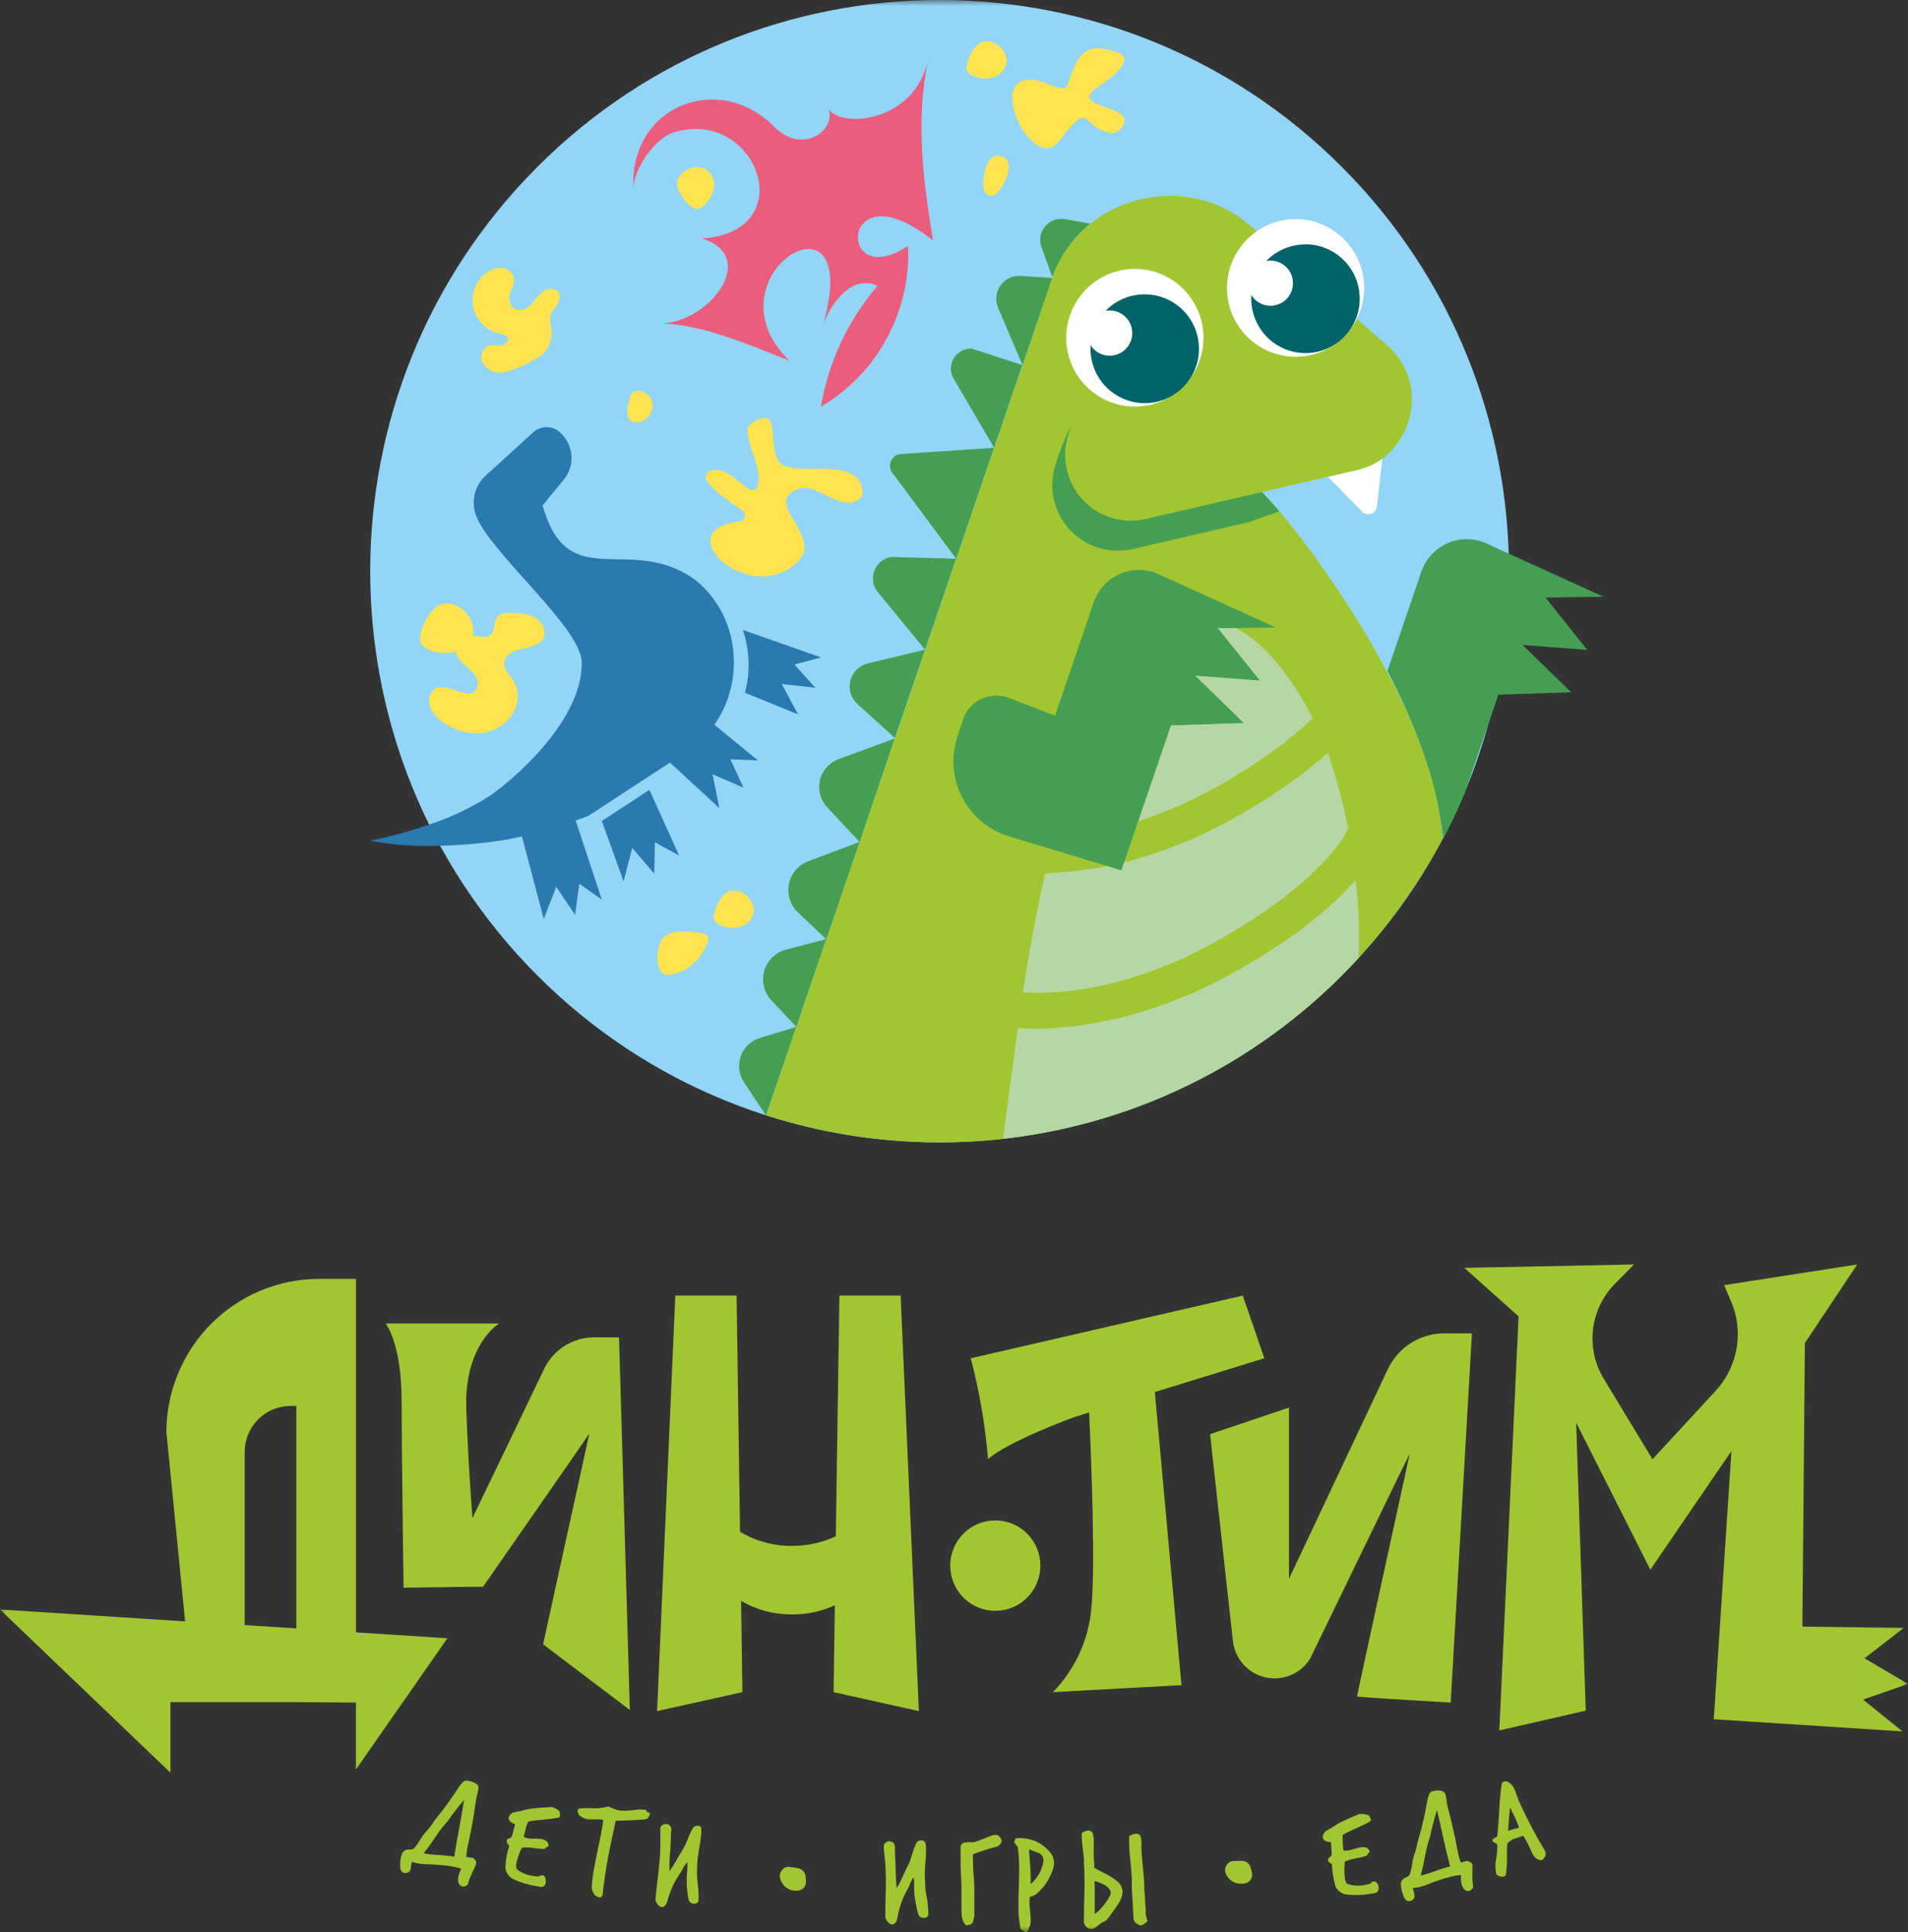 <svg width="160" height="162" viewBox="0 0 160 162" fill="none" xmlns="http://www.w3.org/2000/svg">
<rect x="0" y="0" width="160" height="162" fill="#333333" stroke="none"/>
<g clip-path="url(#clip0_525_2939)">
<mask id="mask0_525_2939" style="mask-type:luminance" maskUnits="userSpaceOnUse" x="0" y="0" width="160" height="162">
<path d="M160 0H0V162H160V0Z" fill="white"/>
</mask>
<g mask="url(#mask0_525_2939)">
<path d="M112.555 81.756C131.201 63.053 131.201 32.73 112.555 14.027C93.908 -4.675 63.676 -4.675 45.03 14.027C26.383 32.73 26.383 63.053 45.03 81.756C63.676 100.459 93.908 100.459 112.555 81.756Z" fill="#93D5F6"/>
<path d="M59.9 60.764C60.153 60.405 60.379 60.028 60.578 59.636C61.378 58.031 61.69 56.225 61.475 54.444C61.235 52.208 60.137 50.153 58.415 48.712C52.928 44.565 47.64 50.048 45.503 42.376L47.276 40.211C47.699 39.702 47.929 39.06 47.926 38.398C47.926 37.97 47.829 37.547 47.644 37.16C47.459 36.774 47.189 36.435 46.855 36.167C46.548 35.925 46.167 35.8 45.777 35.813C45.388 35.826 45.015 35.976 44.725 36.238L40.744 39.862C40.286 40.274 39.963 40.814 39.815 41.412C39.668 42.011 39.703 42.639 39.917 43.217C41.099 46.357 48.715 52.602 48.782 55.493C48.897 60.391 42.993 65.425 41.07 66.728C39.479 67.743 37.766 68.552 35.972 69.137C34.356 69.696 32.706 70.149 31.031 70.493C32.964 70.848 34.931 70.987 36.894 70.908C38.555 70.872 40.212 70.733 41.856 70.493C42.48 70.402 43.129 70.273 43.77 70.128L45.598 77.046L46.644 74.354L48.223 76.701L48.579 74.097L50.468 75.428L48.269 68.793C48.93 68.565 49.336 68.407 49.336 68.407L49.389 68.374L53.379 65.765L56.187 63.937L60.322 67.756L59.755 64.915L62.352 66.043L61.247 63.663L63.559 63.754L59.9 60.764Z" fill="#2A79AF"/>
<path d="M66.615 55.709L68.856 55.124L62.294 52.814C62.866 54.514 62.928 56.346 62.471 58.081L66.921 59.893L65.556 57.347L68.368 57.662L66.615 55.709Z" fill="#2A79AF"/>
<path d="M50.468 68.83L52.291 73.89L53.019 71.091L54.859 73.247L54.917 70.622L56.943 71.725L54.458 66.226L50.468 68.83Z" fill="#2A79AF"/>
<path d="M63.563 40.692C63.857 39.07 62.687 37.511 62.683 36.001C62.682 35.92 62.701 35.84 62.738 35.767C62.776 35.695 62.831 35.633 62.898 35.587C65.792 33.567 64.138 37.615 65.49 38.904C65.532 38.945 65.581 38.977 65.635 39C67.512 39.879 72.205 38.249 72.329 41.326C72.335 41.45 72.294 41.572 72.213 41.666C70.844 43.188 68.818 40.675 67.164 40.928L67.053 40.957C63.464 42.172 69.901 45.221 66.342 47.539C62.377 50.442 56.038 44.42 62.017 43.711C62.116 43.698 62.21 43.656 62.285 43.59C62.361 43.523 62.414 43.435 62.439 43.338C62.464 43.24 62.459 43.138 62.425 43.043C62.391 42.948 62.33 42.866 62.248 42.807C61.177 42.007 59.908 41.277 59.247 40.269C59.208 40.207 59.182 40.137 59.173 40.064C59.163 39.991 59.169 39.917 59.19 39.847C59.211 39.776 59.247 39.711 59.295 39.656C59.344 39.601 59.403 39.557 59.47 39.526C60.648 38.983 61.719 40.256 62.778 41.011C62.847 41.059 62.927 41.088 63.01 41.097C63.093 41.106 63.178 41.095 63.256 41.063C63.334 41.031 63.402 40.981 63.456 40.916C63.51 40.851 63.547 40.774 63.563 40.692Z" fill="#FFE351"/>
<path d="M44.531 25.542C44.839 25.131 45.185 24.749 45.564 24.402C45.978 24.111 46.697 24.128 46.891 24.609C47.131 25.31 46.304 25.994 46.201 26.289C46.015 26.832 46.271 27.425 46.271 28.002C46.256 28.332 46.175 28.657 46.033 28.956C45.891 29.255 45.691 29.523 45.444 29.743C44.965 30.2 42.616 31.261 42.004 31.261C41.698 31.273 41.395 31.203 41.126 31.057C40.857 30.911 40.632 30.695 40.474 30.432C40.407 30.296 40.369 30.148 40.363 29.997C40.356 29.846 40.382 29.695 40.438 29.555C40.493 29.414 40.578 29.287 40.687 29.181C40.795 29.076 40.924 28.995 41.066 28.943C41.388 28.92 41.711 28.92 42.033 28.943C42.356 28.906 42.699 28.603 42.575 28.304C42.476 28.076 42.182 28.026 41.942 27.977C41.401 27.873 40.902 27.615 40.504 27.233C40.107 26.85 39.829 26.36 39.703 25.822C39.578 25.284 39.611 24.722 39.799 24.202C39.986 23.683 40.32 23.229 40.76 22.896C40.947 22.736 41.164 22.615 41.398 22.54C41.632 22.464 41.879 22.436 42.124 22.457C42.368 22.485 42.596 22.591 42.774 22.761C42.952 22.931 43.069 23.155 43.108 23.398C43.106 23.725 43.019 24.045 42.856 24.327C42.269 25.629 43.484 26.629 44.531 25.542Z" fill="#FFE351"/>
<path d="M87.544 6.901C82.008 5.097 86.482 14.905 88.83 11.815C91.659 8.083 90.546 10.861 93.292 11.16C93.941 11.102 94.532 10.364 94.214 9.787C93.502 8.809 89.728 8.75 92.179 7.237C94.834 5.337 94.685 4.587 93.316 4.267C92.432 4.064 91.059 3.517 90.158 5.441C89.223 7.44 89.93 7.896 87.544 6.901Z" fill="#FFE351"/>
<path d="M38.213 54.593C38.204 54.267 38.318 53.95 38.531 53.705C38.745 53.46 39.044 53.304 39.367 53.27C39.987 53.229 40.723 53.623 41.169 53.183C41.529 52.831 41.376 52.184 41.67 51.773C41.963 51.362 42.55 51.358 43.05 51.387C43.696 51.374 44.336 51.516 44.915 51.802C45.469 52.138 45.85 52.855 45.585 53.461C45.321 54.066 44.498 54.257 43.815 54.394C43.133 54.531 42.331 54.879 42.282 55.576C42.244 56.157 42.761 56.596 43.067 57.09C43.264 57.433 43.381 57.818 43.408 58.214C43.435 58.61 43.373 59.007 43.224 59.375C42.983 59.932 42.602 60.417 42.116 60.781C41.631 61.145 41.059 61.375 40.458 61.448C39.244 61.58 38.026 61.235 37.059 60.486C36.592 60.178 36.235 59.73 36.038 59.205C35.948 58.942 35.944 58.657 36.028 58.392C36.111 58.127 36.277 57.896 36.501 57.733C37.477 57.139 39.557 58.977 40.003 57.629C40.45 56.281 38.312 55.821 38.213 54.593Z" fill="#FFE351"/>
<path d="M52.92 33.044C52.756 33.471 52.658 33.92 52.631 34.376C52.578 34.612 52.602 34.859 52.701 35.081C52.819 35.234 52.983 35.343 53.169 35.394C53.355 35.444 53.552 35.431 53.73 35.359C54.059 35.249 54.338 35.026 54.517 34.728C54.697 34.431 54.765 34.08 54.71 33.737C54.67 33.571 54.596 33.415 54.493 33.279C54.391 33.143 54.261 33.029 54.112 32.946C53.964 32.862 53.799 32.81 53.63 32.792C53.46 32.775 53.289 32.793 53.127 32.845L52.92 33.044Z" fill="#FFE351"/>
<path d="M56.199 81.732C56.72 81.647 57.217 81.456 57.66 81.171C58.105 80.885 58.485 80.512 58.779 80.073C58.969 79.791 59.557 78.854 59.362 78.501C59.168 78.149 57.708 78.087 57.352 78.087C56.501 78.087 55.699 78.232 55.352 79.082C55.004 79.932 54.909 81.923 56.199 81.732Z" fill="#FFE351"/>
<path d="M82.454 15.465C82.454 15.846 82.591 16.294 82.963 16.406C83.335 16.518 83.711 16.12 83.947 15.776C84.393 15.112 85.22 13.287 83.79 13.068C82.686 12.91 82.454 14.71 82.454 15.465Z" fill="#FFE351"/>
<path d="M81.118 5.984C81.223 6.165 81.391 6.3 81.589 6.362C82.134 6.615 82.752 6.659 83.326 6.486C83.611 6.395 83.864 6.224 84.055 5.994C84.247 5.765 84.37 5.485 84.409 5.188C84.488 4.238 83.338 3.197 82.383 3.496C81.693 3.712 80.8 5.325 81.118 5.984Z" fill="#FFE351"/>
<path d="M59.92 77.191C60.025 77.371 60.193 77.508 60.391 77.573C60.938 77.823 61.556 77.865 62.132 77.693C62.415 77.6 62.666 77.43 62.857 77.201C63.048 76.973 63.17 76.694 63.211 76.399C63.289 75.449 62.14 74.404 61.185 74.702C60.495 74.918 59.618 76.531 59.92 77.191Z" fill="#FFE351"/>
<path d="M35.319 53.954C35.459 54.193 35.681 54.371 35.943 54.456C36.666 54.789 37.484 54.847 38.246 54.618C38.622 54.496 38.957 54.271 39.211 53.967C39.464 53.663 39.627 53.294 39.681 52.901C39.784 51.657 38.263 50.259 36.998 50.657C36.059 50.944 34.905 53.079 35.319 53.954Z" fill="#FFE351"/>
<path d="M58.432 17.505C58.64 17.495 58.837 17.406 58.982 17.256C59.45 16.879 59.766 16.344 59.871 15.751C59.916 15.455 59.878 15.153 59.759 14.878C59.641 14.604 59.447 14.369 59.201 14.2C58.374 13.702 56.947 14.266 56.782 15.253C56.666 15.95 57.708 17.459 58.432 17.505Z" fill="#FFE351"/>
<path d="M56.46 11.11C63.435 8.921 67.338 19.413 58.886 19.993C63.889 21.623 59.155 27.375 55.078 27.114C58.643 27.081 62.885 28.918 66.193 30.245C58.924 23.158 72.523 14.901 69.041 27.155C69.74 25.36 71.448 22.983 73.59 23.966C71.114 26.843 69.472 30.346 68.843 34.094C71.169 32.726 73.078 30.747 74.365 28.372C75.653 25.996 76.269 23.313 76.149 20.611C70.108 24.675 70.36 13.843 78.241 20.172C77.509 15.61 76.707 10.455 77.828 5.018C76.699 10.285 70.464 10.824 69.41 9.066C70.303 10.571 67.512 13.213 64.907 10.613C60.21 5.901 52.685 8.954 53.127 15.892C53.032 14.295 54.922 11.595 56.46 11.11Z" fill="#EB5D7D"/>
<path d="M115.921 38.436L115.462 42.479C115.445 42.616 115.39 42.744 115.304 42.851C115.217 42.957 115.102 43.037 114.972 43.08C114.842 43.123 114.703 43.129 114.57 43.096C114.437 43.063 114.316 42.993 114.221 42.894L111.352 39.97L113.709 39.423C114.505 39.248 115.258 38.913 115.921 38.436Z" fill="white"/>
<path d="M133.1 54.489L127.679 54.075L131.752 58.043L125.653 58.242L124.942 60.316C124.983 60.163 125.02 60.018 125.058 59.864C125.016 60.034 124.971 60.196 124.925 60.358L122.858 66.421C122.722 66.744 122.577 67.076 122.444 67.391C122.312 67.706 122.155 68.042 122.002 68.353C121.895 68.585 121.783 68.817 121.663 69.046C121.473 69.46 121.25 69.851 121.059 70.249C121.059 70.249 121.038 70.286 121.022 70.306C121.022 70.211 120.857 69.124 120.803 68.805C120.096 64.447 118.376 60.133 116.346 56.256L119.191 47.933C119.373 47.401 119.663 46.914 120.044 46.501C120.425 46.089 120.888 45.761 121.402 45.538C121.917 45.316 122.472 45.204 123.033 45.209C123.593 45.214 124.146 45.337 124.656 45.569L126.551 46.436L134.464 50.031L129.606 50.102L133.1 54.489Z" fill="#459F52"/>
<path d="M78.791 95.778C87.474 95.781 95.992 93.408 103.43 88.914C110.867 84.421 116.941 77.977 120.998 70.278C120.969 70.05 120.837 69.116 120.787 68.826C119.48 58.309 108.892 44.271 105.828 41.252L113.713 39.431C118.34 38.461 120.146 32.261 116.322 28.959L113.779 26.737C112.001 25.202 110.752 24.14 105.365 19.396C99.899 14.038 90.732 16.294 88.256 23.22L88.243 23.311C88.218 23.373 88.194 23.44 88.173 23.506L85.746 30.614C84.415 34.533 81.553 42.894 80.201 46.859C78.92 50.591 76.347 58.147 75.07 61.892L75.091 61.913H75.053C71.655 71.833 67.619 83.619 64.262 93.51C68.959 95.014 73.861 95.779 78.791 95.778Z" fill="#A2C632"/>
<path d="M75.033 61.917L72.085 70.588L69.364 67.686C69.083 67.384 68.881 67.018 68.776 66.619C68.671 66.219 68.667 65.801 68.764 65.4C68.861 64.999 69.055 64.628 69.33 64.321C69.605 64.014 69.952 63.781 70.34 63.642L75.033 61.917Z" fill="#459F52"/>
<path d="M72.084 70.588L69.289 78.758L66.907 76.49C66.592 76.19 66.357 75.813 66.226 75.397C66.095 74.981 66.071 74.538 66.157 74.11C66.244 73.682 66.437 73.283 66.72 72.951C67.002 72.618 67.364 72.364 67.772 72.21L72.084 70.588Z" fill="#459F52"/>
<path d="M69.29 78.737L66.775 86.095L64.675 83.859C64.372 83.533 64.159 83.133 64.057 82.699C63.955 82.265 63.967 81.812 64.092 81.384C64.217 80.957 64.451 80.569 64.771 80.258C65.09 79.949 65.485 79.728 65.915 79.617L69.29 78.737Z" fill="#459F52"/>
<path d="M66.775 86.095L64.236 93.522L62.4 90.756C62.185 90.437 62.048 90.071 61.999 89.689C61.951 89.306 61.992 88.918 62.121 88.555C62.25 88.191 62.462 87.864 62.741 87.597C63.019 87.332 63.355 87.135 63.724 87.024L66.775 86.095Z" fill="#459F52"/>
<path d="M80.18 46.85L77.576 54.469L73.643 49.687C73.429 49.44 73.286 49.139 73.229 48.816C73.171 48.494 73.202 48.162 73.317 47.856C73.432 47.549 73.628 47.28 73.883 47.076C74.138 46.872 74.444 46.741 74.767 46.697L80.18 46.85Z" fill="#459F52"/>
<path d="M77.575 54.469L75.049 61.88L71.902 59.03C71.632 58.786 71.435 58.473 71.331 58.123C71.227 57.773 71.222 57.403 71.315 57.05C71.408 56.698 71.596 56.378 71.859 56.126C72.121 55.874 72.448 55.699 72.803 55.622L77.575 54.469Z" fill="#459F52"/>
<path d="M85.729 30.602L83.364 37.54L79.932 31.684C79.797 31.423 79.732 31.131 79.745 30.837C79.757 30.544 79.845 30.258 80.002 30.009C80.158 29.761 80.377 29.558 80.636 29.42C80.895 29.282 81.185 29.215 81.478 29.225L85.729 30.602Z" fill="#459F52"/>
<path d="M83.364 37.54L80.185 46.846L74.892 39.725C74.767 39.589 74.683 39.421 74.648 39.239C74.614 39.057 74.631 38.869 74.697 38.696C74.764 38.523 74.878 38.373 75.026 38.261C75.173 38.15 75.349 38.083 75.533 38.067L83.364 37.54Z" fill="#459F52"/>
<path d="M88.242 23.311C88.218 23.373 88.193 23.44 88.172 23.506L85.745 30.614L83.694 25.799C83.565 25.494 83.517 25.159 83.555 24.829C83.593 24.499 83.715 24.184 83.91 23.916C84.106 23.648 84.367 23.435 84.67 23.298C84.972 23.162 85.304 23.106 85.633 23.137L88.242 23.311Z" fill="#459F52"/>
<path d="M91.427 18.749C89.985 19.927 88.886 21.471 88.243 23.22L87.338 20.732C87.229 20.438 87.2 20.12 87.254 19.812C87.308 19.503 87.442 19.215 87.644 18.975C87.845 18.735 88.106 18.554 88.4 18.449C88.694 18.343 89.011 18.318 89.318 18.376L91.427 18.749Z" fill="#459F52"/>
<path d="M89.831 35.641L89.558 36.545C89.278 37.469 89.246 38.451 89.464 39.393C89.682 40.334 90.143 41.201 90.8 41.907C91.458 42.613 92.289 43.134 93.21 43.416C94.132 43.698 95.11 43.733 96.049 43.516L105.828 41.252L107.296 42.873L104.744 43.773L94.966 46.038C94.028 46.253 93.05 46.217 92.13 45.934C91.209 45.652 90.38 45.132 89.723 44.427C89.066 43.721 88.604 42.855 88.385 41.916C88.166 40.976 88.197 39.995 88.474 39.07C88.474 39.07 88.805 38.017 88.987 37.548C89.14 37.15 89.831 35.641 89.831 35.641Z" fill="#459F52"/>
<path d="M101.776 79.041C110.624 74.163 112.769 70.033 112.902 69.763C112.945 69.661 112.999 69.564 113.063 69.473C112.624 67.324 112.056 65.203 111.36 63.124C110.661 63.738 109.776 64.459 108.879 65.131C107.078 66.459 105.188 67.662 103.223 68.73C100.696 70.132 98.021 71.244 95.247 72.048C95.247 72.048 92.857 72.903 87.643 73.243C87.358 74.487 87.089 75.756 86.845 77C86.787 77.286 86.738 77.564 86.684 77.829C86.68 77.841 86.68 77.855 86.684 77.867C86.37 79.579 86.064 81.396 85.774 83.196C87.461 83.341 93.816 83.445 101.776 79.041Z" fill="#B6D7A5"/>
<path d="M95.441 68.851C97.635 68.14 99.757 67.221 101.776 66.105C103.62 65.106 105.393 63.98 107.081 62.734C108.098 61.981 109.072 61.17 109.996 60.304L110.078 60.225C109.975 60.018 109.867 59.81 109.756 59.607C109.698 59.495 109.367 58.906 109.264 58.723C109.161 58.541 108.999 58.276 108.851 58.048C108.702 57.82 108.553 57.571 108.395 57.339C108.317 57.218 107.887 56.613 107.75 56.43C107.287 55.798 106.78 55.2 106.233 54.639C106.06 54.469 105.886 54.299 105.712 54.141C105.097 53.569 104.414 53.075 103.678 52.673H102.119L105.634 57.04L100.213 56.625L104.285 60.598L98.187 60.797L95.441 68.851Z" fill="#B6D7A5"/>
<path d="M113.932 80.301C114.028 78.126 113.944 75.947 113.679 73.786C111.922 75.797 108.763 78.622 103.218 81.666C95.97 85.663 89.793 86.252 86.8 86.252C86.167 86.252 85.679 86.223 85.353 86.198C84.889 89.637 84.149 95.152 84.112 95.468C95.553 94.194 106.146 88.806 113.932 80.301Z" fill="#B6D7A5"/>
<path d="M105.638 57.06L100.217 56.646L104.29 60.619L98.191 60.818L94.834 70.639L94.032 72.973L89.595 71.629L88.119 71.181L84.604 70.12C83.771 69.869 82.997 69.454 82.326 68.899C81.655 68.344 81.102 67.66 80.698 66.887C80.294 66.115 80.049 65.269 79.975 64.399C79.902 63.531 80.003 62.656 80.272 61.826L80.738 60.366C80.862 59.983 81.063 59.629 81.327 59.326C81.592 59.023 81.916 58.777 82.278 58.604C82.641 58.431 83.035 58.334 83.436 58.319C83.838 58.303 84.238 58.371 84.613 58.516L88.471 60.01L91.712 50.512C91.894 49.98 92.184 49.492 92.565 49.08C92.946 48.667 93.408 48.339 93.923 48.116C94.438 47.894 94.993 47.781 95.554 47.787C96.114 47.792 96.668 47.916 97.178 48.148L106.982 52.611L103.674 52.66H102.115L105.638 57.06Z" fill="#459F52"/>
<path d="M100.92 28.317C100.92 29.459 100.582 30.575 99.95 31.524C99.318 32.473 98.419 33.213 97.367 33.65C96.316 34.087 95.158 34.201 94.042 33.979C92.925 33.756 91.9 33.206 91.095 32.399C90.29 31.591 89.742 30.563 89.52 29.443C89.298 28.323 89.412 27.162 89.847 26.108C90.283 25.053 91.02 24.151 91.967 23.517C92.913 22.883 94.026 22.544 95.164 22.544C96.691 22.544 98.155 23.152 99.234 24.235C100.314 25.317 100.92 26.786 100.92 28.317Z" fill="white"/>
<path d="M95.966 24.68C95.36 24.679 94.76 24.801 94.201 25.038C93.643 25.276 93.138 25.623 92.717 26.061C92.828 26.039 92.942 26.028 93.055 26.027C93.385 26.028 93.709 26.114 93.996 26.278C94.282 26.443 94.52 26.679 94.687 26.964C94.855 27.249 94.945 27.573 94.949 27.904C94.952 28.234 94.871 28.56 94.71 28.849C94.55 29.139 94.317 29.381 94.035 29.552C93.753 29.723 93.432 29.817 93.102 29.826C92.772 29.834 92.446 29.756 92.156 29.599C91.866 29.442 91.622 29.211 91.447 28.93C91.447 29.034 91.447 29.138 91.447 29.242C91.447 30.144 91.714 31.026 92.214 31.776C92.713 32.526 93.424 33.111 94.255 33.456C95.086 33.801 96 33.892 96.883 33.716C97.765 33.54 98.575 33.105 99.211 32.467C99.847 31.829 100.281 31.016 100.456 30.131C100.632 29.247 100.541 28.329 100.197 27.496C99.853 26.662 99.27 25.95 98.522 25.448C97.774 24.947 96.895 24.68 95.995 24.68H95.966Z" fill="#006369"/>
<path d="M114.398 24.14C114.397 25.671 113.791 27.139 112.712 28.221C111.633 29.304 110.169 29.912 108.643 29.913C107.418 29.914 106.224 29.521 105.237 28.794C104.249 28.066 103.519 27.041 103.153 25.868C102.787 24.695 102.804 23.435 103.202 22.272C103.6 21.11 104.357 20.105 105.364 19.404C106.325 18.729 107.47 18.368 108.643 18.372C110.169 18.372 111.632 18.98 112.712 20.061C113.791 21.143 114.397 22.61 114.398 24.14Z" fill="white"/>
<path d="M109.445 20.495C108.838 20.495 108.236 20.617 107.677 20.855C107.118 21.093 106.613 21.442 106.191 21.88C106.53 21.817 106.879 21.847 107.202 21.968C107.525 22.09 107.809 22.297 108.022 22.568C108.236 22.84 108.372 23.164 108.414 23.507C108.457 23.85 108.406 24.198 108.265 24.514C108.125 24.83 107.901 25.101 107.619 25.299C107.336 25.496 107.005 25.612 106.66 25.634C106.316 25.657 105.973 25.584 105.667 25.424C105.362 25.265 105.105 25.025 104.926 24.729C104.926 24.833 104.926 24.937 104.926 25.045C104.926 25.947 105.192 26.829 105.692 27.579C106.192 28.329 106.902 28.914 107.733 29.259C108.565 29.605 109.479 29.695 110.361 29.519C111.243 29.343 112.054 28.908 112.69 28.27C113.326 27.632 113.759 26.82 113.935 25.935C114.11 25.05 114.02 24.132 113.676 23.299C113.332 22.465 112.749 21.753 112.001 21.252C111.253 20.75 110.373 20.483 109.474 20.483L109.445 20.495Z" fill="#006369"/>
<path d="M39.826 149.496C39.705 149.424 39.572 149.373 39.433 149.347C39.369 149.33 39.304 149.318 39.239 149.309L39.057 149.285C38.945 149.312 38.844 149.373 38.767 149.459C38.693 149.546 38.622 149.629 38.556 149.716L38.399 149.949C38.122 150.363 37.849 150.778 37.572 151.168C37.295 151.558 37.002 151.947 36.675 152.337C36.522 152.52 36.377 152.71 36.261 152.905C36.126 153.103 35.98 153.292 35.823 153.474C35.612 153.69 35.427 153.93 35.273 154.191C35.122 154.45 34.95 154.696 34.757 154.925C34.715 154.982 34.657 155.024 34.591 155.045C34.53 155.059 34.468 155.065 34.405 155.066H34.211C34.144 155.07 34.079 155.09 34.02 155.124C33.963 155.139 33.909 155.165 33.863 155.203C33.816 155.24 33.779 155.286 33.752 155.34C33.696 155.449 33.655 155.565 33.628 155.684C33.628 155.75 33.603 155.813 33.595 155.879L33.557 156.061C33.563 156.137 33.563 156.213 33.557 156.289C33.551 156.371 33.551 156.452 33.557 156.534C33.562 156.614 33.577 156.694 33.603 156.77C33.63 156.844 33.679 156.908 33.743 156.953C33.784 156.996 33.838 157.024 33.897 157.031C33.994 157.053 34.095 157.043 34.186 157.003C34.282 156.968 34.361 156.898 34.409 156.808L34.434 156.688C34.455 156.598 34.472 156.509 34.484 156.418C34.484 156.343 34.513 156.24 34.541 156.099L34.724 156.156L34.901 156.202C35.119 156.251 35.34 156.283 35.563 156.297C35.782 156.297 36.009 156.318 36.257 156.318C36.596 156.339 36.935 156.368 37.266 156.397C37.592 156.429 37.915 156.48 38.234 156.55L38.461 156.604L38.68 156.671C38.635 156.762 38.593 156.862 38.548 156.974C38.506 157.084 38.472 157.198 38.445 157.314C38.421 157.421 38.411 157.531 38.416 157.641C38.415 157.748 38.441 157.854 38.49 157.948C38.523 158.005 38.567 158.054 38.62 158.093C38.672 158.133 38.733 158.161 38.796 158.176C38.822 158.181 38.849 158.181 38.875 158.176C38.952 158.165 39.026 158.14 39.094 158.102C39.13 158.088 39.162 158.067 39.189 158.04C39.216 158.012 39.237 157.98 39.251 157.944C39.282 157.791 39.327 157.64 39.387 157.496C39.445 157.359 39.507 157.223 39.569 157.082L39.764 156.667C39.827 156.532 39.884 156.393 39.933 156.252C39.943 156.203 39.941 156.152 39.929 156.103C39.917 156.055 39.894 156.009 39.863 155.97C39.803 155.886 39.725 155.817 39.636 155.767C39.547 155.748 39.457 155.734 39.367 155.726C39.281 155.722 39.195 155.712 39.11 155.696C39.11 155.568 39.11 155.439 39.139 155.307C39.151 155.167 39.172 155.029 39.201 154.892C39.397 154.026 39.568 153.151 39.714 152.267C39.768 151.939 39.813 151.649 39.85 151.383C39.888 151.118 39.929 150.844 39.987 150.554L40.012 150.454C40.023 150.393 40.039 150.332 40.057 150.272C40.057 150.21 40.086 150.151 40.099 150.094C40.126 149.989 40.134 149.881 40.123 149.774C40.06 149.649 39.955 149.55 39.826 149.496ZM38.507 153.283C38.358 154.063 38.22 154.859 38.093 155.672C37.876 155.63 37.656 155.599 37.436 155.58L36.811 155.53C36.609 155.53 36.398 155.506 36.187 155.485C35.967 155.465 35.747 155.435 35.53 155.394C35.881 154.938 36.208 154.485 36.51 154.025C36.818 153.561 37.158 153.119 37.527 152.702C37.754 152.383 37.977 152.076 38.205 151.786C38.432 151.495 38.668 151.197 38.916 150.898C38.792 151.708 38.656 152.503 38.507 153.283Z" fill="#A2C632"/>
<path d="M46.933 151.873C46.751 151.695 46.523 151.571 46.276 151.512C46.232 151.505 46.188 151.505 46.144 151.512L45.573 151.549C45.391 151.549 45.201 151.574 45.007 151.591C44.812 151.607 44.593 151.64 44.411 151.665C44.24 151.692 44.072 151.73 43.907 151.781L43.146 151.939C43.033 151.959 42.928 152.011 42.843 152.089C42.758 152.167 42.697 152.267 42.666 152.379C42.625 152.615 42.799 152.794 43.191 152.955C43.109 153.287 43.043 153.536 42.997 153.702C42.952 153.868 42.923 153.967 42.91 153.996C42.859 154.07 42.78 154.121 42.691 154.137C42.584 154.174 42.517 154.22 42.493 154.286V154.332C42.472 154.44 42.542 154.581 42.704 154.747C42.662 154.871 42.625 155 42.592 155.132C42.555 155.269 42.526 155.41 42.497 155.547C42.468 155.684 42.447 155.841 42.431 155.991C42.414 156.14 42.402 156.302 42.385 156.468C42.369 156.699 42.432 156.928 42.563 157.119C42.687 157.312 42.861 157.467 43.067 157.567C43.669 157.837 44.303 158.029 44.953 158.139L45.151 158.172L45.35 158.201C45.398 158.209 45.448 158.206 45.495 158.192C45.542 158.179 45.586 158.155 45.623 158.123C45.701 158.057 45.752 157.966 45.767 157.865C45.77 157.85 45.77 157.835 45.767 157.819C45.765 157.805 45.765 157.789 45.767 157.774C45.767 157.446 45.689 157.268 45.511 157.235H45.445C45.38 157.231 45.316 157.25 45.263 157.289C45.203 157.327 45.131 157.343 45.06 157.335L44.899 157.314L44.746 157.289C44.22 157.236 43.721 157.03 43.311 156.696C43.278 156.522 43.278 156.343 43.311 156.169C43.409 155.738 43.559 155.32 43.758 154.925C44.042 154.884 44.33 154.884 44.614 154.925C44.9 154.973 45.188 155.004 45.478 155.016C45.519 155.027 45.562 155.029 45.604 155.02C45.645 155.011 45.685 154.993 45.718 154.966C45.758 154.934 45.799 154.903 45.842 154.875L45.9 154.842C45.925 154.836 45.947 154.822 45.965 154.803C45.983 154.783 45.994 154.76 45.999 154.734C45.989 154.621 45.954 154.512 45.896 154.415C45.751 154.294 45.577 154.214 45.391 154.183L45.172 154.162H44.858H44.548C44.474 154.16 44.401 154.151 44.328 154.137C44.183 154.115 44.043 154.068 43.915 153.996C43.995 153.661 44.065 153.385 44.126 153.167C44.169 153.015 44.226 152.868 44.295 152.727C44.444 152.694 44.626 152.665 44.837 152.636L45.569 152.561C45.85 152.536 46.094 152.507 46.305 152.482C46.487 152.461 46.668 152.43 46.847 152.391C46.874 152.383 46.899 152.365 46.917 152.342C46.936 152.32 46.947 152.292 46.95 152.262C46.96 152.201 46.96 152.138 46.95 152.076C46.939 152.009 46.933 151.941 46.933 151.873Z" fill="#A2C632"/>
<path d="M54.227 151.906V151.873C54.227 151.79 54.19 151.744 54.078 151.727H54.008H53.937C53.759 151.703 53.578 151.703 53.4 151.727L53.09 151.765C53.017 151.775 52.944 151.782 52.871 151.786C52.547 151.825 52.219 151.825 51.895 151.786C51.593 151.717 51.302 151.607 51.031 151.458C50.542 151.592 50.035 151.641 49.53 151.603C49.334 151.593 49.138 151.593 48.943 151.603C48.781 151.603 48.637 151.632 48.529 151.649C48.476 151.686 48.439 151.742 48.426 151.806C48.45 151.914 48.481 152.021 48.517 152.126C48.741 152.36 49.042 152.508 49.364 152.541C49.428 152.548 49.491 152.548 49.555 152.541H49.749C49.894 152.541 50.026 152.541 50.142 152.541C50.258 152.541 50.361 152.561 50.448 152.574L50.592 152.594L50.563 152.806C50.526 153.067 50.472 153.374 50.406 153.726C50.34 154.079 50.258 154.473 50.162 154.917C49.939 155.97 49.792 156.743 49.72 157.235C49.674 157.538 49.645 157.832 49.625 158.11C49.609 158.325 49.658 158.541 49.765 158.728C49.814 158.821 49.884 158.902 49.97 158.963C50.055 159.024 50.154 159.064 50.258 159.081C50.307 159.09 50.359 159.082 50.403 159.058C50.447 159.033 50.482 158.995 50.501 158.948C50.514 158.918 50.525 158.887 50.535 158.856C50.544 158.817 50.551 158.777 50.555 158.736V158.624C50.584 158.396 50.609 158.164 50.642 157.936C50.675 157.708 50.704 157.476 50.737 157.239C50.832 156.604 50.952 155.912 51.101 155.166C51.25 154.419 51.428 153.573 51.638 152.648C52.246 152.648 52.742 152.623 53.119 152.607C53.495 152.59 53.809 152.574 54.053 152.549C54.297 152.524 54.396 152.391 54.5 152.134C54.516 152.018 54.425 151.935 54.227 151.906Z" fill="#A2C632"/>
<path d="M58.568 153.083C58.473 153.064 58.376 153.076 58.288 153.116C58.2 153.156 58.127 153.223 58.08 153.308C57.921 153.599 57.783 153.901 57.667 154.212C57.547 154.525 57.401 154.828 57.229 155.116C57.042 155.414 56.865 155.713 56.695 156.015C56.529 156.318 56.342 156.609 56.137 156.887C56.137 156.385 56.137 155.887 56.187 155.394C56.236 154.9 56.244 154.394 56.261 153.888V153.801C56.261 153.756 56.261 153.71 56.261 153.664C56.272 153.621 56.279 153.577 56.282 153.531C56.311 153.391 56.29 153.244 56.224 153.117C56.155 153.019 56.051 152.952 55.934 152.93H55.893C55.778 152.917 55.662 152.942 55.562 153.001C55.507 153.029 55.461 153.072 55.427 153.125C55.394 153.177 55.375 153.237 55.372 153.299C55.37 153.339 55.37 153.379 55.372 153.42C55.376 153.46 55.376 153.5 55.372 153.54V154.394C55.38 154.914 55.36 155.435 55.314 155.954C55.268 156.472 55.215 156.986 55.157 157.504C55.124 157.795 55.091 158.085 55.053 158.371C55.017 158.658 54.992 158.948 54.967 159.242C54.968 159.307 54.984 159.371 55.012 159.429C55.042 159.502 55.079 159.571 55.124 159.636C55.167 159.7 55.218 159.756 55.277 159.806C55.327 159.85 55.389 159.879 55.455 159.889C55.529 159.902 55.605 159.887 55.67 159.848C55.73 159.81 55.782 159.761 55.823 159.702C55.863 159.641 55.898 159.576 55.926 159.508C55.951 159.437 55.972 159.375 55.988 159.317C56.042 159.109 56.1 158.902 56.166 158.736C56.232 158.57 56.306 158.371 56.389 158.189C56.472 158.006 56.567 157.819 56.674 157.629C56.782 157.438 56.914 157.239 57.059 157.023C57.158 156.87 57.248 156.711 57.328 156.547C57.409 156.392 57.515 156.252 57.642 156.132C57.642 156.252 57.642 156.393 57.642 156.547C57.642 156.7 57.642 156.841 57.613 156.961C57.595 157.131 57.587 157.301 57.588 157.471C57.588 157.658 57.588 157.849 57.588 158.039C57.588 158.23 57.617 158.417 57.638 158.591C57.658 158.765 57.679 158.919 57.704 159.043C57.721 159.104 57.732 159.167 57.737 159.229C57.746 159.289 57.764 159.346 57.791 159.4C57.824 159.454 57.87 159.499 57.923 159.533C58.003 159.575 58.09 159.602 58.179 159.611C58.262 159.62 58.345 159.606 58.419 159.57C58.456 159.551 58.489 159.524 58.515 159.492C58.542 159.46 58.561 159.423 58.572 159.383V159.259C58.591 159.053 58.591 158.847 58.572 158.641C58.572 158.433 58.539 158.226 58.515 158.011C58.489 157.795 58.473 157.596 58.456 157.38C58.44 157.17 58.44 156.959 58.456 156.75C58.456 156.526 58.456 156.335 58.481 156.177C58.506 156.02 58.481 155.879 58.519 155.734C58.551 155.46 58.593 155.186 58.643 154.904C58.692 154.622 58.738 154.357 58.771 154.075L58.799 153.805C58.822 153.65 58.822 153.492 58.799 153.336C58.849 153.188 58.75 153.117 58.568 153.083Z" fill="#A2C632"/>
<path d="M66.995 156.655C66.995 156.655 66.9 156.629 66.755 156.604C66.61 156.58 66.407 156.55 66.147 156.517C66.057 156.514 65.967 156.529 65.883 156.562C65.799 156.595 65.723 156.645 65.659 156.708C65.513 156.838 65.421 157.016 65.398 157.21V157.289C65.398 157.31 65.398 157.338 65.398 157.368C65.442 157.659 65.578 157.928 65.787 158.135C65.996 158.342 66.266 158.476 66.556 158.516H66.668C66.787 158.534 66.908 158.526 67.025 158.496C67.141 158.465 67.25 158.411 67.346 158.338C67.421 158.269 67.481 158.186 67.522 158.093C67.564 158.001 67.587 157.9 67.59 157.799C67.593 157.608 67.576 157.418 67.541 157.231C67.511 157.094 67.444 156.968 67.348 156.866C67.252 156.764 67.129 156.691 66.995 156.655Z" fill="#A2C632"/>
<path d="M77.737 159.193C77.691 158.985 77.654 158.778 77.621 158.57C77.592 158.362 77.579 158.151 77.584 157.94C77.584 157.716 77.555 157.525 77.555 157.372C77.555 157.218 77.555 157.069 77.555 156.924C77.555 156.646 77.579 156.372 77.604 156.094C77.629 155.816 77.65 155.547 77.654 155.265V154.991C77.659 154.836 77.642 154.681 77.604 154.531C77.586 154.46 77.543 154.399 77.483 154.358C77.423 154.317 77.35 154.298 77.278 154.307C77.181 154.296 77.084 154.317 77 154.365C76.916 154.414 76.849 154.487 76.81 154.577C76.677 154.881 76.565 155.194 76.475 155.514C76.385 155.836 76.266 156.15 76.12 156.451C75.959 156.766 75.81 157.077 75.669 157.397C75.532 157.714 75.371 158.019 75.19 158.313C75.144 157.816 75.115 157.318 75.107 156.82C75.099 156.322 75.078 155.821 75.045 155.319V155.227C75.045 155.182 75.045 155.137 75.045 155.091C75.045 155.045 75.045 155.004 75.045 154.958C75.062 154.813 75.028 154.666 74.95 154.544C74.912 154.497 74.865 154.459 74.813 154.432C74.76 154.404 74.703 154.387 74.644 154.382H74.598C74.483 154.379 74.371 154.412 74.276 154.477C74.225 154.513 74.183 154.561 74.155 154.616C74.127 154.672 74.113 154.734 74.114 154.797C74.114 154.833 74.114 154.875 74.114 154.917C74.12 154.955 74.12 154.994 74.114 155.033L74.206 155.883C74.26 156.406 74.284 156.924 74.288 157.443C74.293 157.961 74.288 158.483 74.268 159.001L74.243 159.873C74.243 160.163 74.243 160.457 74.243 160.748C74.254 160.812 74.276 160.874 74.309 160.93C74.343 161 74.386 161.066 74.437 161.125C74.485 161.186 74.542 161.239 74.606 161.283C74.659 161.323 74.722 161.347 74.788 161.349C74.864 161.355 74.939 161.333 75 161.286C75.057 161.245 75.105 161.191 75.14 161.129C75.177 161.066 75.205 160.997 75.223 160.926C75.243 160.862 75.258 160.797 75.268 160.731C75.305 160.524 75.347 160.316 75.397 160.138C75.446 159.96 75.504 159.761 75.57 159.57C75.636 159.379 75.715 159.188 75.806 158.989C75.896 158.79 76.004 158.574 76.132 158.351C76.211 158.201 76.285 158.035 76.36 157.853C76.422 157.685 76.513 157.529 76.628 157.392C76.628 157.513 76.653 157.654 76.657 157.807C76.662 157.96 76.657 158.106 76.657 158.222C76.652 158.391 76.659 158.56 76.678 158.728C76.678 158.919 76.715 159.106 76.744 159.296C76.773 159.487 76.806 159.665 76.844 159.839C76.881 160.014 76.914 160.163 76.951 160.283C76.971 160.343 76.988 160.404 77 160.465C77.013 160.525 77.037 160.581 77.071 160.631C77.105 160.685 77.154 160.727 77.212 160.752C77.295 160.788 77.385 160.807 77.476 160.805C77.557 160.808 77.638 160.787 77.707 160.743C77.744 160.723 77.776 160.695 77.799 160.66C77.823 160.626 77.838 160.586 77.844 160.544V160.42C77.852 160.215 77.84 160.009 77.807 159.806C77.815 159.611 77.778 159.4 77.737 159.193Z" fill="#A2C632"/>
<path d="M83.744 153.921C83.669 153.87 83.579 153.843 83.488 153.843C83.345 153.843 83.204 153.873 83.074 153.93C82.933 153.988 82.814 154.038 82.706 154.071L82.222 154.265C82.06 154.332 81.895 154.389 81.727 154.436C81.685 154.45 81.642 154.457 81.598 154.457H81.184C81.081 154.457 80.977 154.468 80.874 154.49C80.77 154.512 80.676 154.571 80.61 154.655C80.579 154.72 80.559 154.791 80.552 154.863C80.548 154.936 80.548 155.009 80.552 155.083C80.552 155.191 80.552 155.294 80.552 155.398C80.56 155.504 80.56 155.611 80.552 155.717V155.796C80.552 156.314 80.552 156.82 80.59 157.318C80.626 157.816 80.631 158.326 80.626 158.844C80.626 158.973 80.626 159.093 80.626 159.209C80.626 159.325 80.626 159.449 80.626 159.578C80.626 159.707 80.626 159.79 80.626 159.897C80.626 160.005 80.626 160.113 80.626 160.221C80.625 160.441 80.648 160.661 80.697 160.876C80.748 161.094 80.865 161.291 81.032 161.44L81.197 161.399L81.35 161.366C81.412 161.348 81.468 161.313 81.512 161.266C81.555 161.219 81.588 161.162 81.607 161.1C81.623 161.036 81.636 160.971 81.644 160.905C81.651 160.841 81.664 160.777 81.681 160.714C81.697 160.67 81.705 160.624 81.706 160.578V160.432C81.706 160.333 81.706 160.233 81.706 160.134C81.706 160.035 81.706 159.935 81.706 159.843C81.706 159.686 81.706 159.528 81.706 159.367C81.706 159.205 81.706 159.035 81.706 158.865C81.706 158.321 81.706 157.791 81.648 157.272C81.601 156.743 81.582 156.211 81.59 155.68V155.464L82.103 155.278C82.264 155.22 82.421 155.166 82.574 155.12L83.041 154.975L83.554 154.838C83.664 154.803 83.764 154.74 83.843 154.655C83.92 154.571 83.973 154.468 83.996 154.357C83.993 154.271 83.966 154.188 83.918 154.117C83.868 154.045 83.809 153.979 83.744 153.921Z" fill="#A2C632"/>
<path d="M85.936 154.137L85.663 154.108C85.591 154.104 85.519 154.104 85.448 154.108C85.376 154.108 85.306 154.117 85.237 154.133C85.146 154.133 85.084 154.257 85.051 154.498C85.109 154.542 85.157 154.599 85.191 154.664C85.238 154.747 85.283 154.788 85.327 154.788C85.41 155.321 85.456 155.858 85.464 156.397C85.464 156.812 85.464 157.401 85.435 158.193C85.406 158.985 85.398 159.578 85.406 159.976C85.406 160.279 85.406 160.565 85.452 160.839C85.497 161.112 85.509 161.37 85.555 161.61C85.555 161.701 85.634 161.78 85.774 161.855L86.01 161.975L86.088 162.017C86.342 161.687 86.463 161.274 86.427 160.859C86.427 160.721 86.411 160.51 86.378 160.225C86.349 159.935 86.332 159.715 86.332 159.574C86.321 159.396 86.332 159.218 86.365 159.043C86.605 158.989 86.827 158.875 87.01 158.712L87.515 158.18C87.814 157.805 88.052 157.385 88.222 156.936C88.337 156.693 88.391 156.426 88.383 156.156C88.384 155.881 88.295 155.614 88.131 155.394C87.87 155.045 87.54 154.754 87.163 154.538C86.785 154.322 86.368 154.185 85.936 154.137ZM86.431 157.965C86.436 157.886 86.436 157.807 86.431 157.728C86.431 157.645 86.431 157.55 86.431 157.446C86.431 157.16 86.411 156.82 86.386 156.426C86.361 156.032 86.332 155.572 86.291 155.054L86.646 155.194C86.734 155.222 86.819 155.254 86.903 155.29L87.11 155.365C87.227 155.418 87.326 155.505 87.396 155.613C87.466 155.722 87.503 155.849 87.502 155.978V156.069C87.376 156.807 86.997 157.477 86.431 157.965Z" fill="#A2C632"/>
<path d="M96.045 159.715L96.016 159.196C96.016 159.072 96.016 158.943 95.996 158.815C95.99 158.687 95.976 158.559 95.954 158.433C95.954 158.351 95.954 158.272 95.954 158.197C95.954 158.122 95.954 158.044 95.954 157.96C95.93 157.484 95.892 157.015 95.838 156.542C95.784 156.069 95.748 155.593 95.715 155.112V155.066C95.706 154.941 95.706 154.817 95.715 154.693C95.723 154.57 95.723 154.447 95.715 154.324C95.707 154.181 95.677 154.041 95.623 153.909C95.581 153.849 95.523 153.802 95.456 153.772C95.389 153.742 95.316 153.731 95.243 153.739C95.143 153.745 95.045 153.768 94.954 153.81L94.689 153.938C94.68 154.076 94.68 154.215 94.689 154.353C94.689 154.481 94.689 154.614 94.689 154.767C94.714 155.22 94.751 155.667 94.801 156.12C94.85 156.571 94.888 157.015 94.908 157.467C94.908 157.587 94.908 157.704 94.908 157.819C94.908 157.936 94.908 158.048 94.908 158.168C94.908 158.55 94.949 158.923 94.97 159.283C94.991 159.644 95.016 160.009 95.032 160.374L95.061 160.926C95.091 161.054 95.166 161.168 95.272 161.245C95.373 161.324 95.487 161.387 95.607 161.432C95.733 161.427 95.855 161.382 95.954 161.304C96.053 161.229 96.145 161.154 96.231 161.079C96.153 160.867 96.098 160.648 96.066 160.424C96.099 160.167 96.058 159.951 96.045 159.715Z" fill="#A2C632"/>
<path d="M93.618 157.679C93.34 157.456 93.039 157.265 92.72 157.106C92.406 156.949 92.084 156.783 91.761 156.604C91.761 156.559 91.761 156.513 91.761 156.468C91.761 156.422 91.761 156.376 91.761 156.331C91.761 156.285 91.761 156.128 91.741 156.028C91.72 155.928 91.741 155.829 91.72 155.726V155.576C91.72 155.427 91.72 155.278 91.72 155.128C91.72 154.974 91.72 154.825 91.72 154.676C91.72 154.622 91.72 154.572 91.72 154.531C91.718 154.481 91.718 154.431 91.72 154.382C91.72 154.336 91.72 154.278 91.72 154.195C91.72 154.112 91.699 154.037 91.687 153.95C91.678 153.87 91.661 153.79 91.633 153.714C91.612 153.661 91.583 153.612 91.546 153.569C91.451 153.507 91.338 153.476 91.224 153.482C91.134 153.489 91.046 153.512 90.963 153.548C90.878 153.588 90.796 153.632 90.715 153.681C90.711 153.746 90.711 153.811 90.715 153.876V154.075C90.715 154.336 90.753 154.601 90.781 154.863C90.81 155.124 90.848 155.386 90.876 155.647C90.876 155.754 90.897 155.854 90.901 155.958C90.906 156.061 90.901 156.161 90.901 156.269C90.947 157.098 90.955 157.89 90.935 158.682C90.914 159.474 90.897 160.283 90.893 161.104C90.9 161.276 90.975 161.439 91.1 161.556C91.156 161.614 91.224 161.658 91.299 161.688C91.373 161.717 91.454 161.73 91.534 161.726C91.609 161.726 91.683 161.706 91.749 161.668C91.876 161.599 91.995 161.515 92.105 161.419C92.215 161.322 92.336 161.237 92.464 161.166C92.594 161.124 92.713 161.05 92.807 160.951C92.901 160.853 92.988 160.749 93.068 160.64C93.171 160.482 93.283 160.329 93.403 160.171C93.523 160.014 93.634 159.852 93.738 159.69C93.841 159.526 93.931 159.354 94.007 159.176C94.081 158.998 94.125 158.808 94.135 158.616C94.126 158.435 94.08 158.259 93.998 158.098C93.906 157.93 93.776 157.786 93.618 157.679ZM93.018 159.055L92.795 159.421C92.66 159.62 92.51 159.81 92.348 159.989C92.186 160.169 92.003 160.329 91.803 160.465C91.803 160.005 91.803 159.549 91.803 159.088C91.803 158.628 91.803 158.168 91.782 157.712C92.043 157.78 92.296 157.875 92.538 157.994C92.784 158.108 92.986 158.297 93.117 158.533C93.131 158.569 93.138 158.607 93.138 158.645C93.143 158.798 93.097 158.948 93.006 159.072L93.018 159.055Z" fill="#A2C632"/>
<path d="M104.21 156.02C104.129 156.014 104.048 156.014 103.966 156.02C103.818 156.02 103.615 156.02 103.35 156.041C103.172 156.068 103.011 156.165 102.904 156.31C102.782 156.462 102.721 156.655 102.735 156.849C102.729 156.875 102.729 156.902 102.735 156.928C102.74 156.955 102.748 156.982 102.759 157.007C102.852 157.287 103.032 157.528 103.274 157.697C103.515 157.864 103.805 157.948 104.099 157.936H104.21C104.331 157.932 104.449 157.905 104.558 157.855C104.668 157.806 104.766 157.734 104.847 157.645C104.909 157.565 104.953 157.473 104.978 157.374C105.003 157.276 105.008 157.174 104.992 157.073C104.961 156.885 104.913 156.7 104.847 156.522C104.8 156.386 104.715 156.266 104.602 156.177C104.489 156.089 104.353 156.034 104.21 156.02Z" fill="#A2C632"/>
<path d="M115.61 158.168C115.511 157.857 115.374 157.712 115.197 157.753C115.186 157.751 115.174 157.751 115.164 157.753H115.13C115.068 157.77 115.014 157.808 114.977 157.861C114.932 157.918 114.87 157.957 114.8 157.973L114.639 158.002L114.49 158.031C113.974 158.151 113.435 158.116 112.939 157.932C112.851 157.777 112.795 157.606 112.774 157.43C112.719 156.986 112.719 156.538 112.774 156.094C113.034 155.966 113.313 155.878 113.601 155.833C113.888 155.788 114.171 155.723 114.448 155.638C114.49 155.637 114.531 155.625 114.568 155.604C114.605 155.583 114.636 155.554 114.659 155.518C114.696 155.46 114.725 155.414 114.746 155.389C114.763 155.373 114.778 155.355 114.791 155.335C114.812 155.321 114.829 155.301 114.839 155.278C114.849 155.254 114.853 155.228 114.849 155.203C114.849 155.157 114.779 155.07 114.651 154.938C114.475 154.868 114.283 154.849 114.097 154.884L113.882 154.929L113.584 155.016L113.282 155.099C113.212 155.121 113.14 155.138 113.067 155.149C112.93 155.173 112.791 155.173 112.654 155.149C112.621 154.805 112.596 154.523 112.592 154.319C112.576 154.163 112.576 154.007 112.592 153.851C112.748 153.755 112.909 153.667 113.075 153.59C113.266 153.493 113.489 153.389 113.745 153.278L114.415 152.968C114.605 152.871 114.767 152.784 114.899 152.706C114.922 152.688 114.94 152.664 114.95 152.636C114.961 152.608 114.963 152.578 114.957 152.549C114.943 152.488 114.92 152.431 114.887 152.379C114.845 152.3 114.816 152.246 114.804 152.217C114.574 152.111 114.32 152.067 114.068 152.088C114.023 152.093 113.978 152.103 113.935 152.117L113.41 152.333L112.89 152.561C112.691 152.652 112.509 152.74 112.348 152.822C112.195 152.903 112.049 152.995 111.909 153.096L111.24 153.49C111.14 153.547 111.057 153.631 111.002 153.731C110.946 153.833 110.92 153.947 110.926 154.063C110.962 154.303 111.19 154.427 111.607 154.44C111.637 154.78 111.657 155.033 111.666 155.207C111.672 155.309 111.672 155.411 111.666 155.514C111.639 155.602 111.58 155.677 111.5 155.721C111.464 155.743 111.433 155.772 111.41 155.808C111.386 155.843 111.37 155.883 111.364 155.924V155.97C111.364 156.082 111.492 156.19 111.699 156.297C111.699 156.426 111.699 156.559 111.719 156.712C111.74 156.866 111.744 156.995 111.765 157.127C111.786 157.26 111.814 157.422 111.848 157.571L111.955 158.031C112.015 158.256 112.149 158.453 112.335 158.591C112.513 158.736 112.728 158.826 112.956 158.852C113.612 158.913 114.273 158.891 114.923 158.786L115.122 158.753L115.32 158.715C115.369 158.707 115.415 158.687 115.455 158.659C115.495 158.63 115.528 158.592 115.552 158.55C115.604 158.464 115.623 158.362 115.606 158.264C115.61 158.249 115.61 158.233 115.606 158.218L115.61 158.168Z" fill="#A2C632"/>
<path d="M123.47 157.264C123.47 157.119 123.47 156.97 123.47 156.816C123.483 156.663 123.483 156.509 123.47 156.356C123.461 156.306 123.44 156.26 123.41 156.22C123.38 156.18 123.341 156.147 123.297 156.123C123.211 156.069 123.113 156.036 123.011 156.028C122.923 156.042 122.836 156.064 122.751 156.095C122.685 156.115 122.602 156.144 122.499 156.169C122.452 156.047 122.411 155.923 122.375 155.796C122.334 155.668 122.303 155.538 122.279 155.406C122.118 154.535 121.933 153.66 121.726 152.789C121.651 152.466 121.577 152.18 121.511 151.922C121.444 151.665 121.374 151.396 121.312 151.093V150.99C121.312 150.931 121.291 150.869 121.283 150.807C121.275 150.745 121.283 150.683 121.254 150.624C121.239 150.518 121.205 150.416 121.155 150.322C121.063 150.218 120.937 150.148 120.799 150.127C120.662 150.105 120.523 150.105 120.386 150.127L120.192 150.169L120.014 150.218C119.923 150.287 119.855 150.383 119.82 150.492C119.782 150.599 119.749 150.707 119.724 150.811L119.671 151.089C119.58 151.586 119.485 152.068 119.385 152.536C119.286 153.005 119.158 153.478 119.014 153.963C118.94 154.19 118.88 154.421 118.832 154.655C118.785 154.891 118.725 155.123 118.653 155.352C118.54 155.633 118.464 155.927 118.426 156.227C118.387 156.525 118.322 156.819 118.232 157.106C118.217 157.174 118.181 157.235 118.128 157.281C118.078 157.317 118.024 157.347 117.967 157.372L117.79 157.455C117.73 157.486 117.677 157.53 117.637 157.584C117.589 157.62 117.55 157.666 117.522 157.719C117.494 157.772 117.478 157.83 117.475 157.89C117.464 158.011 117.471 158.132 117.496 158.251C117.496 158.318 117.521 158.384 117.537 158.446C117.554 158.506 117.566 158.567 117.575 158.628C117.606 158.698 117.631 158.77 117.649 158.844C117.673 158.923 117.703 158.999 117.74 159.072C117.774 159.145 117.819 159.212 117.872 159.271C117.925 159.329 117.994 159.368 118.071 159.383C118.126 159.406 118.189 159.406 118.244 159.383C118.342 159.366 118.431 159.318 118.501 159.247C118.572 159.175 118.617 159.081 118.629 158.981L118.604 158.861C118.604 158.748 118.563 158.658 118.546 158.591C118.517 158.487 118.493 158.382 118.476 158.276H118.666L118.844 158.251C119.064 158.21 119.281 158.152 119.493 158.077C119.695 158.006 119.906 157.919 120.138 157.824C120.461 157.712 120.779 157.604 121.097 157.505C121.409 157.403 121.726 157.322 122.048 157.264L122.279 157.227C122.355 157.214 122.431 157.206 122.507 157.202C122.501 157.311 122.501 157.421 122.507 157.53C122.512 157.648 122.524 157.765 122.545 157.882C122.564 157.991 122.598 158.097 122.643 158.197C122.687 158.294 122.752 158.381 122.834 158.45C122.885 158.49 122.945 158.518 123.009 158.534C123.072 158.55 123.137 158.552 123.202 158.541C123.23 158.539 123.257 158.531 123.28 158.516C123.346 158.476 123.403 158.424 123.45 158.363C123.478 158.337 123.5 158.306 123.514 158.271C123.529 158.235 123.535 158.198 123.533 158.16C123.504 158.005 123.489 157.849 123.487 157.691C123.462 157.558 123.467 157.409 123.47 157.264ZM120.965 156.667C120.763 156.733 120.551 156.8 120.374 156.87L119.782 157.073C119.58 157.136 119.369 157.193 119.137 157.243C119.286 156.69 119.41 156.137 119.509 155.585C119.609 155.037 119.747 154.498 119.923 153.971C120.005 153.585 120.092 153.216 120.187 152.86C120.283 152.503 120.382 152.134 120.498 151.761C120.692 152.561 120.87 153.345 121.039 154.125C121.209 154.905 121.391 155.684 121.602 156.48C121.383 156.547 121.168 156.604 120.965 156.667Z" fill="#A2C632"/>
<path d="M129.461 155.008C129.133 154.477 128.795 153.88 128.448 153.216C128.1 152.549 127.737 151.806 127.36 150.981C127.311 150.836 127.261 150.691 127.204 150.542C127.145 150.392 127.092 150.247 127.038 150.106C126.937 149.811 126.735 149.561 126.467 149.401C126.376 149.351 126.27 149.338 126.17 149.363C126.112 149.369 126.057 149.393 126.014 149.431C125.971 149.47 125.941 149.522 125.93 149.579C125.885 149.836 125.847 150.139 125.814 150.488C125.781 150.836 125.752 151.251 125.727 151.732C125.665 152.797 125.611 153.528 125.558 153.917C125.558 153.976 125.496 154.029 125.376 154.087C125.256 154.145 125.19 154.187 125.169 154.237C125.161 154.255 125.157 154.276 125.157 154.297C125.157 154.317 125.161 154.338 125.169 154.357C125.169 154.403 125.244 154.452 125.368 154.511C125.492 154.568 125.542 154.618 125.554 154.676C125.573 155.094 125.538 155.512 125.45 155.92C125.384 156.277 125.384 156.642 125.45 156.998L125.475 157.098C125.521 157.243 125.674 157.322 125.93 157.343C125.959 157.349 125.988 157.349 126.017 157.343H126.091C126.138 157.337 126.182 157.315 126.216 157.283C126.25 157.25 126.273 157.207 126.282 157.16C126.345 156.73 126.374 156.294 126.368 155.858C126.368 155.547 126.368 155.29 126.368 155.079C126.368 154.867 126.389 154.701 126.401 154.572C126.559 154.378 126.77 154.234 127.009 154.158L127.741 153.925C128.01 154.34 128.237 154.781 128.419 155.24C128.626 155.734 128.919 155.974 129.291 155.958C129.345 155.958 129.416 155.879 129.511 155.746C129.556 155.688 129.588 155.621 129.605 155.55C129.623 155.478 129.624 155.404 129.61 155.332C129.581 155.215 129.531 155.106 129.461 155.008ZM126.472 153.503C126.497 152.868 126.554 152.213 126.633 151.549C126.703 151.686 126.774 151.827 126.835 151.964C126.897 152.101 126.972 152.242 127.038 152.379C127.104 152.515 127.179 152.681 127.232 152.827C127.286 152.972 127.34 153.117 127.386 153.241C127.076 153.31 126.771 153.397 126.472 153.503Z" fill="#A2C632"/>
<path d="M29.853 107.225H26.772C23.373 107.225 20.113 108.579 17.709 110.99C15.305 113.401 13.955 116.671 13.955 120.081L15.522 135.943L-0.004 134.944L14.294 148.629V142.712H24.738L29.849 142.749V148.356L37.518 137.358L29.853 136.864V107.225ZM20.517 136.255V121.74C20.517 120.716 20.922 119.735 21.643 119.011C22.363 118.287 23.342 117.88 24.362 117.879H24.85V136.528L20.517 136.255Z" fill="#A2C632"/>
<path d="M83.463 127.475C82.716 127.475 81.986 127.697 81.364 128.114C80.742 128.53 80.258 129.122 79.972 129.815C79.686 130.508 79.611 131.27 79.757 132.005C79.903 132.74 80.263 133.416 80.791 133.946C81.32 134.476 81.993 134.837 82.726 134.983C83.459 135.13 84.219 135.055 84.91 134.767C85.6 134.48 86.191 133.995 86.606 133.371C87.021 132.748 87.243 132.015 87.243 131.266C87.243 130.26 86.844 129.296 86.136 128.585C85.427 127.874 84.466 127.475 83.463 127.475Z" fill="#A2C632"/>
<path d="M106.022 113.881L104.219 108.626L81.408 113.881C82.133 116.654 82.617 119.484 82.855 122.341C84.476 120.869 90.021 118.836 90.021 118.836L91.331 118.422C91.521 122.519 91.898 132.145 91.463 135.359C91.134 137.816 90.023 140.1 88.296 141.874L99.075 141.285L96.843 116.713L106.022 113.881Z" fill="#A2C632"/>
<path d="M70.389 108.626L70.091 128.806C68.943 129.342 67.691 129.616 66.424 129.611C64.888 129.625 63.378 129.217 62.058 128.429L61.769 108.626H56.629L55.103 143.462L62.256 141.874L62.145 134.226C63.445 134.98 64.922 135.371 66.424 135.359C67.66 135.364 68.883 135.103 70.009 134.592L69.902 141.874L77.054 143.462L75.525 108.626H70.389Z" fill="#A2C632"/>
<path d="M160.004 141.186L156.353 139.037L159.64 136.491L151.143 136.379L151.355 112.599L155.741 106.017L144.578 107.751L145.148 109.074C145.688 110.32 145.855 111.698 145.627 113.037C145.399 114.377 144.787 115.621 143.866 116.618L138.574 122.345L134.489 115.602C133.735 114.362 133.417 112.904 133.586 111.462C133.755 110.019 134.4 108.675 135.419 107.644L137.024 106.017L122.796 106.3L127.344 110.368L125.728 145.084L132.976 143.425L132.174 119.284L138.396 131.61C138.396 131.61 141.985 126.339 145.194 121.657L143.714 144.146L159.537 145.167L156.229 142.496L160.004 141.186Z" fill="#A2C632"/>
<path d="M49.819 112.122C48.973 112.124 48.144 112.356 47.42 112.795C46.696 113.233 46.104 113.861 45.709 114.611L39.619 127.276C39.619 127.276 39.292 123.378 39.102 118.152C38.907 112.719 41.855 110.965 41.855 110.965H32.346C32.346 110.965 33.677 112.665 33.677 117.398C33.677 121.259 33.842 133.115 33.842 133.115L40.512 133.032L47.768 122.594L49.422 120.192C49.228 121.022 45.544 137.864 45.544 137.864L52.816 143.371L51.911 112.135L49.819 112.122Z" fill="#A2C632"/>
<path d="M116.379 114.797L108.089 132.381V118.015L101.474 120.243L103.384 137.557C103.46 138.286 103.76 138.974 104.244 139.524C104.728 140.075 105.37 140.46 106.083 140.627C106.795 140.794 107.542 140.734 108.218 140.456C108.895 140.178 109.468 139.695 109.859 139.075L117.186 123.979L118.219 121.876C118.219 121.876 113.795 142.11 113.795 142.243C115.519 142.401 121.651 142.749 121.651 142.749L123.433 111.79H121.113C120.122 111.79 119.15 112.073 118.312 112.605C117.474 113.138 116.803 113.898 116.379 114.797Z" fill="#A2C632"/>
</g>
</g>
<defs>
<clipPath id="clip0_525_2939">
<rect width="160" height="162" fill="white"/>
</clipPath>
</defs>
</svg>
